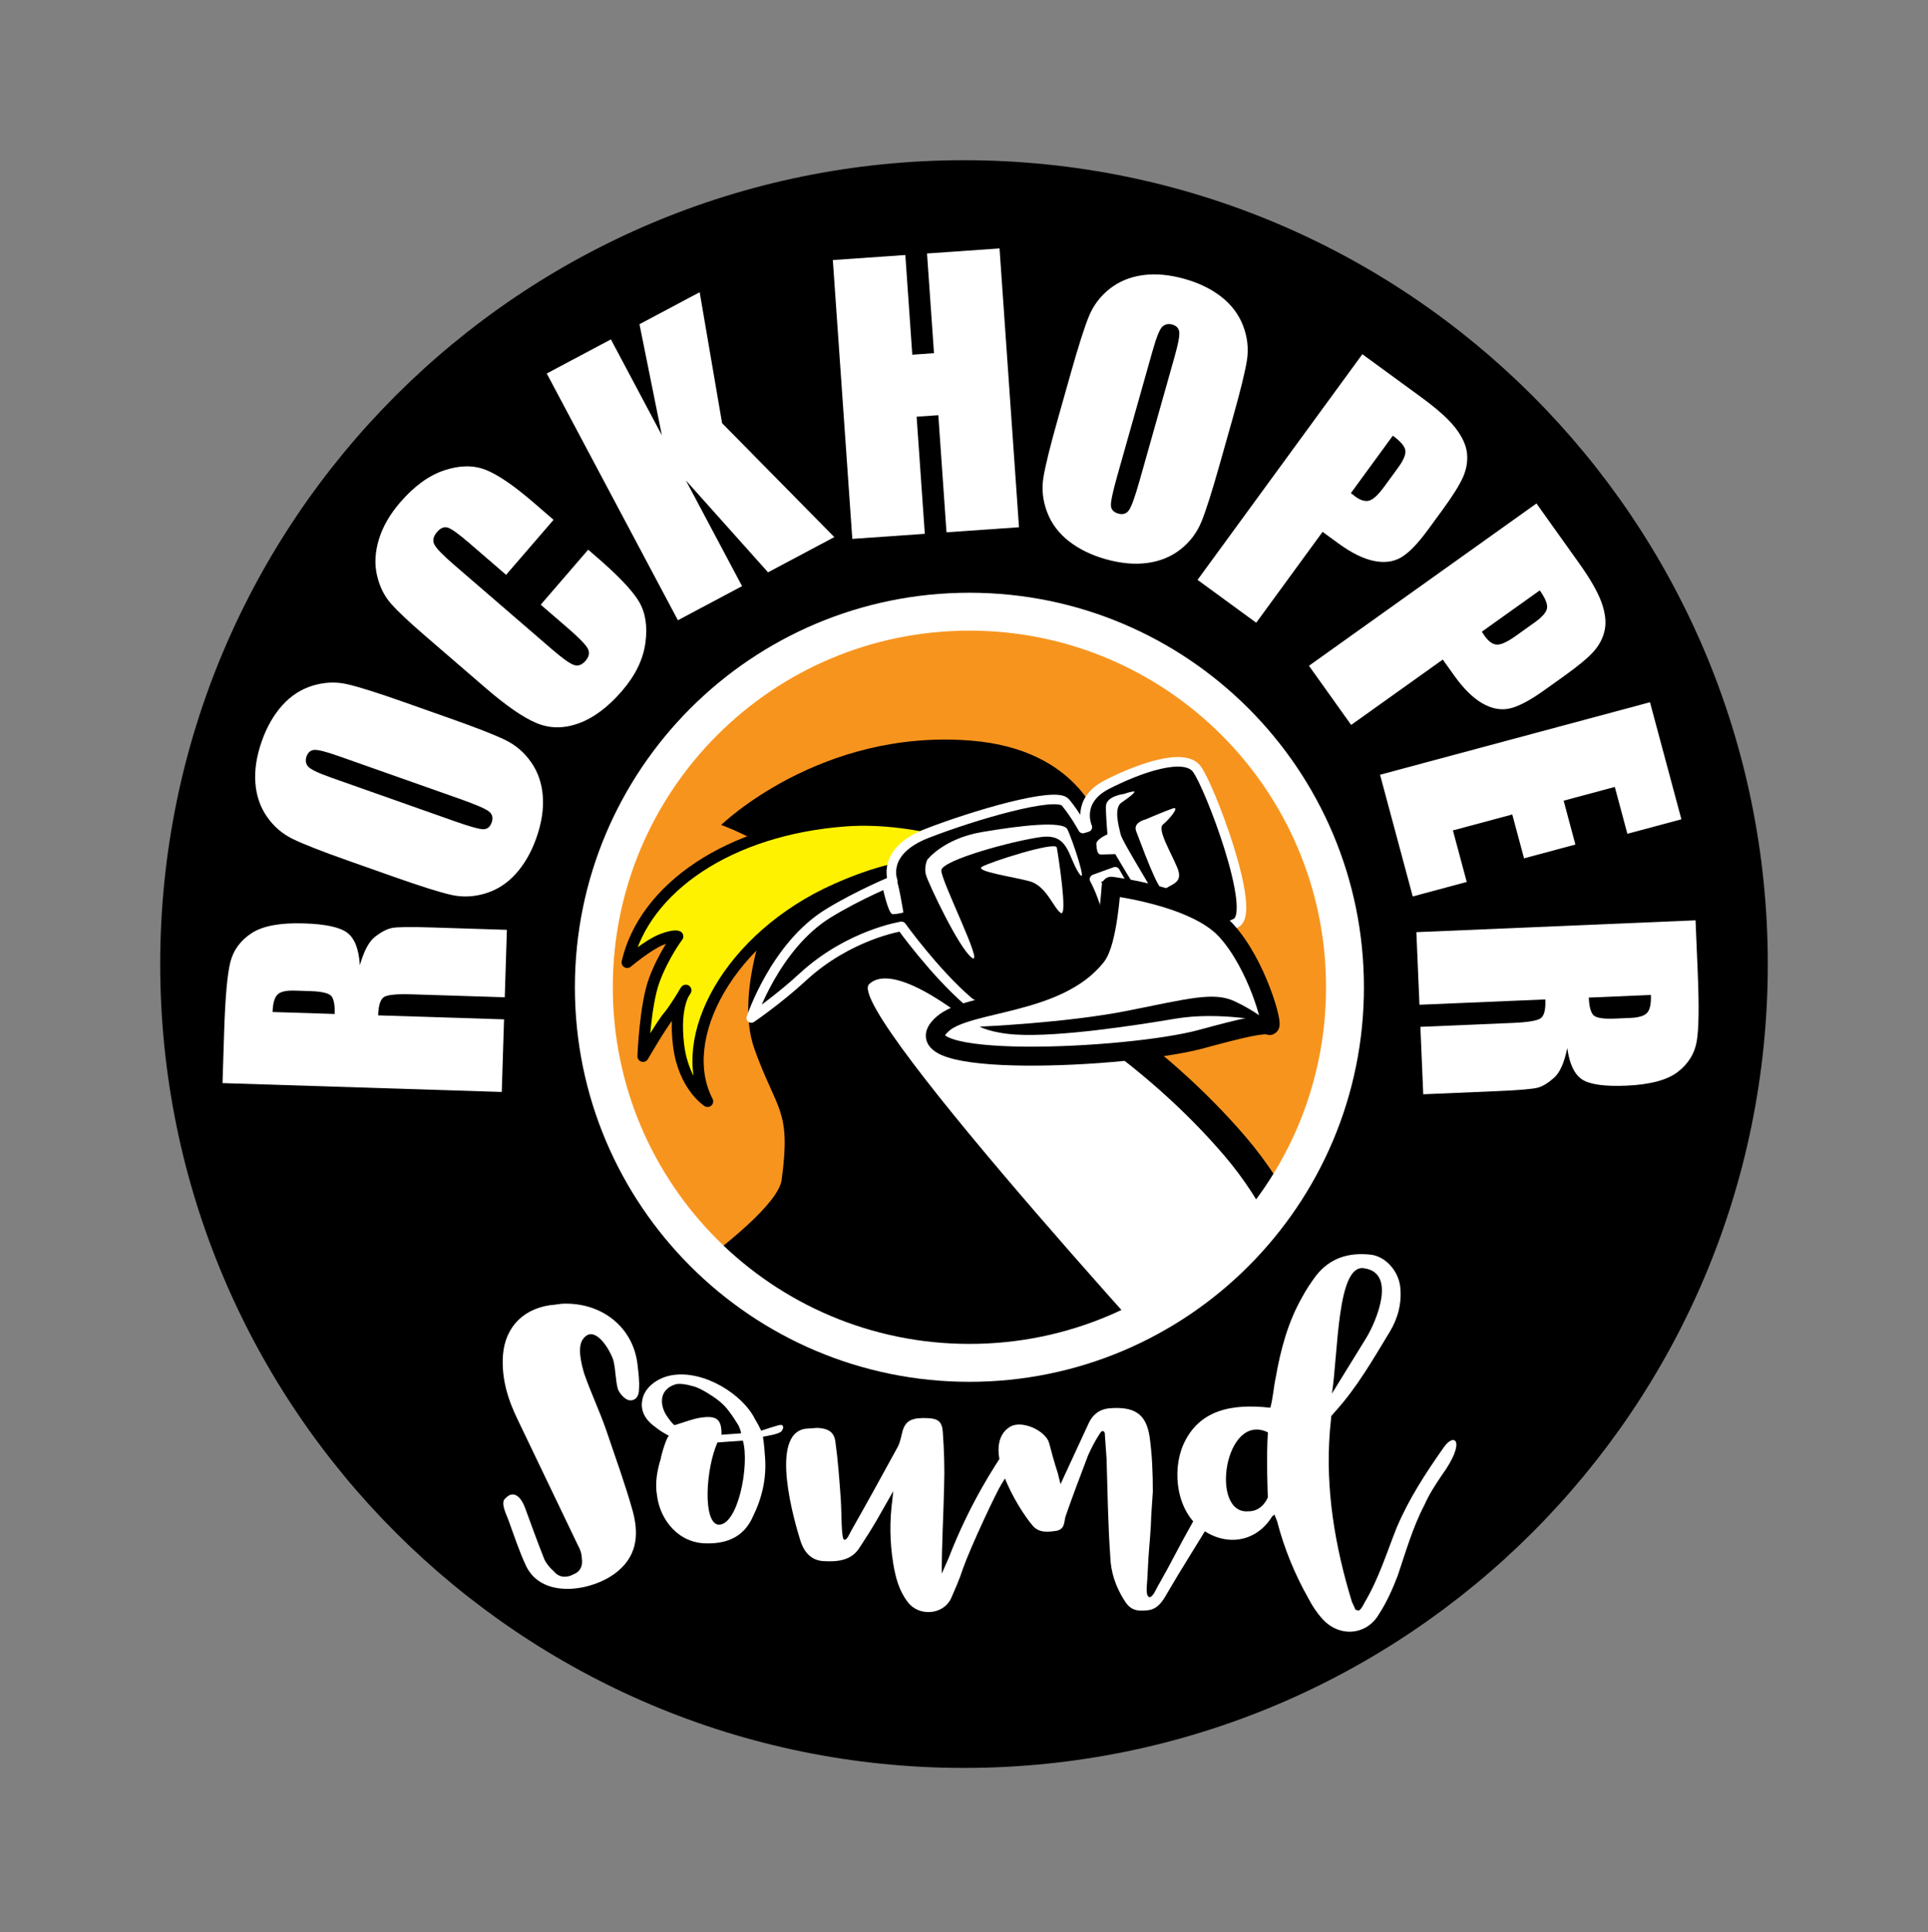 <?xml version="1.0" encoding="UTF-8" standalone="no"?>
<!DOCTYPE svg PUBLIC "-//W3C//DTD SVG 1.1//EN" "http://www.w3.org/Graphics/SVG/1.1/DTD/svg11.dtd">
<svg width="100%" height="100%" viewBox="0 0 500 501" version="1.1" xmlns="http://www.w3.org/2000/svg" xmlns:xlink="http://www.w3.org/1999/xlink" xml:space="preserve" xmlns:serif="http://www.serif.com/" style="fill-rule:evenodd;clip-rule:evenodd;stroke-linecap:round;stroke-linejoin:round;stroke-miterlimit:10;">
    <rect x="0" y="0" width="500" height="501" fill="#808080" stroke="none"/>
    <g transform="matrix(1,0,0,1,-607.625,-154.011)">
        <path d="M1066.08,404.015C1066.08,519.137 972.751,612.465 857.627,612.465C742.5,612.465 649.174,519.137 649.174,404.015C649.174,288.89 742.5,195.56 857.627,195.56C972.751,195.56 1066.08,288.89 1066.08,404.015Z" style="fill-rule:nonzero;"/>
    </g>
    <g transform="matrix(1,0,0,1,-607.625,-154.011)">
        <path d="M956.428,410.032C956.428,463.82 912.819,507.425 859.03,507.425C805.24,507.425 761.631,463.821 761.631,410.032C761.631,356.242 805.24,312.634 859.03,312.634C912.818,312.634 956.428,356.243 956.428,410.032Z" style="fill:none;fill-rule:nonzero;"/>
    </g>
    <g transform="matrix(1,0,0,1,-607.625,-154.011)">
        <path d="M758.508,558.082C758.473,556.789 758.049,555.689 757.436,554.598L742.052,522.514C739.357,517.047 737.636,511.555 738.057,505.449C738.626,497.863 743.774,492.913 751.59,492.326L753.342,492.091C763.713,491.62 771.918,498.223 772.973,507.987C773.233,510.197 773.485,512.224 773.342,514.257C773.386,515.735 772.65,517.419 770.68,517.104C769.496,516.767 768.284,515.323 767.86,514.226C767.206,511.844 767.329,509.254 766.672,506.683C765.605,503.577 761.713,497.408 758.881,501.177C757.18,503.255 758.49,508.023 759.134,510.222C760.84,515.157 763.122,519.902 764.827,524.842C767.174,531.795 769.717,538.742 771.674,545.709C773.196,551.207 773.162,556.934 767.996,561.326C762.071,566.479 748.44,569.072 744.076,560.142C742.206,556.133 740.917,552.105 739.435,548.079C738.802,546.434 737.349,543.524 738.696,542.564C740.593,540.475 742.588,541.713 743.857,545.19C745.339,549.212 746.826,553.414 748.509,557.62C748.939,559.086 750.16,560.525 751.366,561.603C752.778,563.225 754.734,563.172 756.468,562.2C758.406,561.402 758.751,559.731 758.508,558.082Z" style="fill:white;fill-rule:nonzero;"/>
    </g>
    <g transform="matrix(1,0,0,1,-607.625,-154.011)">
        <g>
            <g>
                <g transform="matrix(0.998,0.062,-0.062,0.998,27.036,-43.618)">
                    <path d="M666.787,438.034L666.382,424.704C666.112,415.817 666.273,409.788 666.862,406.62C667.454,403.454 669.127,400.836 671.884,398.766C674.643,396.699 679.109,395.57 685.282,395.383C690.917,395.209 694.727,395.796 696.708,397.139C698.69,398.483 699.937,401.207 700.448,405.31C701.26,401.554 702.423,399.013 703.933,397.683C705.446,396.352 706.844,395.512 708.133,395.16C709.42,394.806 712.987,394.542 718.832,394.366L737.934,393.787L738.465,411.277L714.397,412.008C710.52,412.125 708.129,412.504 707.223,413.143C706.317,413.784 705.904,415.397 705.983,417.995L738.639,417.003L739.211,435.836L666.787,438.034ZM678.607,418.824L694.711,418.335C694.648,416.218 694.311,414.743 693.703,413.911C693.097,413.077 691.197,412.712 688.006,412.808L684.024,412.927C681.729,412.996 680.235,413.452 679.544,414.295C678.852,415.138 678.54,416.647 678.607,418.824Z" style="fill:white;fill-rule:nonzero;"/>
                </g>
                <path d="M724.225,340.261C731.09,342.683 735.894,344.563 738.634,345.895C741.377,347.228 743.627,349.161 745.389,351.697C747.152,354.233 748.155,357.176 748.397,360.519C748.639,363.865 748.081,367.466 746.719,371.318C745.427,374.978 743.67,378.049 741.446,380.54C739.221,383.029 736.602,384.737 733.585,385.667C730.567,386.594 727.592,386.729 724.659,386.074C721.727,385.417 716.743,383.848 709.711,381.363L698.021,377.236C691.158,374.811 686.353,372.934 683.611,371.601C680.871,370.271 678.619,368.337 676.857,365.799C675.094,363.26 674.091,360.321 673.849,356.976C673.605,353.631 674.165,350.032 675.527,346.177C676.818,342.52 678.577,339.447 680.8,336.955C683.025,334.466 685.645,332.758 688.661,331.83C691.679,330.902 694.655,330.765 697.587,331.421C700.521,332.077 705.503,333.647 712.536,336.131L724.225,340.261ZM695.5,350.098C692.321,348.976 690.225,348.434 689.215,348.473C688.204,348.513 687.506,349.081 687.117,350.176C686.791,351.104 686.896,351.942 687.441,352.687C687.984,353.433 690.015,354.429 693.533,355.669L725.437,366.936C729.404,368.337 731.908,369.04 732.951,369.043C733.994,369.047 734.724,368.46 735.14,367.277C735.568,366.067 735.306,365.104 734.357,364.388C733.407,363.677 730.921,362.607 726.897,361.185L695.5,350.098Z" style="fill:white;fill-rule:nonzero;"/>
                <path d="M751.182,288.809L738.873,303.075L729.338,294.849C726.567,292.457 724.703,291.117 723.752,290.829C722.803,290.54 721.878,290.916 720.981,291.954C719.967,293.13 719.743,294.236 720.305,295.271C720.868,296.311 722.539,298.027 725.319,300.425L750.801,322.409C753.467,324.709 755.344,326.053 756.43,326.436C757.516,326.824 758.537,326.462 759.492,325.355C760.409,324.293 760.6,323.246 760.067,322.215C759.534,321.185 757.762,319.37 754.751,316.771L747.855,310.822L760.163,296.555L762.301,298.4C767.981,303.299 771.66,307.175 773.344,310.025C775.029,312.878 775.581,316.446 775,320.733C774.419,325.02 772.394,329.174 768.926,333.195C765.319,337.376 761.59,340.166 757.738,341.572C753.886,342.978 750.241,342.967 746.803,341.538C743.365,340.109 738.959,337.075 733.582,332.437L717.554,318.608C713.6,315.198 710.752,312.505 709.009,310.527C707.266,308.551 706.059,306.101 705.389,303.179C704.718,300.255 704.887,297.149 705.892,293.859C706.899,290.569 708.736,287.376 711.407,284.282C715.032,280.08 718.837,277.314 722.817,275.981C726.801,274.648 730.375,274.6 733.542,275.833C736.706,277.068 740.852,279.893 745.972,284.311L751.182,288.809Z" style="fill:white;fill-rule:nonzero;"/>
                <path d="M789.076,229.788L794.888,263.749L823.995,293.286L806.804,302.424L785.488,278.579L800.068,306.007L783.429,314.85L749.417,250.869L766.055,242.026L779.269,266.882L773.465,238.086L789.076,229.788Z" style="fill:white;fill-rule:nonzero;"/>
                <g transform="matrix(1,0.023,-0.023,1,6.039,-19.215)">
                    <path d="M865.808,217.733L872.516,289.882L853.754,291.625L850.938,261.323L845.322,261.845L848.141,292.148L829.379,293.892L822.67,221.745L841.431,220.001L843.83,245.803L849.445,245.281L847.045,219.478L865.808,217.733Z" style="fill:white;fill-rule:nonzero;"/>
                </g>
                <path d="M923.894,274.567C921.915,281.574 920.349,286.487 919.195,289.309C918.043,292.13 916.257,294.501 913.839,296.422C911.419,298.343 908.549,299.532 905.225,299.988C901.905,300.445 898.276,300.117 894.342,299.007C890.612,297.952 887.431,296.396 884.803,294.336C882.175,292.276 880.302,289.77 879.183,286.818C878.064,283.868 877.738,280.907 878.204,277.938C878.671,274.97 879.917,269.897 881.944,262.718L885.314,250.788C887.293,243.781 888.859,238.869 890.013,236.047C891.167,233.225 892.952,230.855 895.37,228.933C897.789,227.013 900.659,225.825 903.981,225.366C907.303,224.91 910.932,225.237 914.867,226.35C918.598,227.404 921.778,228.959 924.406,231.02C927.033,233.08 928.905,235.585 930.024,238.538C931.145,241.489 931.471,244.451 931.004,247.418C930.537,250.387 929.291,255.46 927.262,262.638L923.894,274.567ZM912.233,246.532C913.151,243.288 913.554,241.164 913.454,240.157C913.349,239.15 912.737,238.489 911.618,238.173C910.671,237.906 909.843,238.068 909.135,238.657C908.423,239.247 907.562,241.337 906.548,244.926L897.351,277.488C896.208,281.538 895.666,284.082 895.73,285.122C895.792,286.163 896.425,286.853 897.632,287.194C898.866,287.543 899.81,287.22 900.462,286.226C901.117,285.233 902.023,282.683 903.183,278.576L912.233,246.532Z" style="fill:white;fill-rule:nonzero;"/>
                <path d="M960.931,245.868L976.255,257.061C980.398,260.087 983.347,262.742 985.099,265.019C986.855,267.297 987.843,269.461 988.067,271.508C988.288,273.555 987.959,275.598 987.082,277.634C986.203,279.672 984.426,282.522 981.752,286.184L978.031,291.28C975.302,295.015 972.926,297.455 970.907,298.603C968.885,299.75 966.51,300.03 963.783,299.44C961.054,298.851 958.027,297.342 954.702,294.913L950.619,291.931L933.407,315.495L918.191,304.382L960.931,245.868ZM968.833,266.994L957.956,281.885C958.372,282.225 958.737,282.51 959.05,282.739C960.447,283.76 961.67,284.125 962.711,283.834C963.755,283.543 965.068,282.313 966.653,280.146L970.163,275.339C971.626,273.339 972.261,271.809 972.075,270.751C971.89,269.687 970.808,268.436 968.833,266.994Z" style="fill:white;fill-rule:nonzero;"/>
                <g transform="matrix(1,-0.02,0.02,1,-4.962,18.297)">
                    <path d="M1005.32,286.378L1016.03,302.045C1018.93,306.28 1020.82,309.767 1021.72,312.499C1022.61,315.232 1022.82,317.601 1022.34,319.606C1021.87,321.609 1020.88,323.425 1019.37,325.052C1017.86,326.678 1015.23,328.772 1011.49,331.331L1006.28,334.892C1002.46,337.504 999.411,339.012 997.125,339.418C994.835,339.827 992.503,339.297 990.128,337.831C987.753,336.365 985.402,333.931 983.08,330.532L980.227,326.356L956.136,342.826L945.502,327.269L1005.32,286.378ZM1005.72,308.93L990.495,319.336C990.776,319.796 991.024,320.186 991.243,320.507C992.22,321.935 993.249,322.688 994.329,322.76C995.411,322.836 997.06,322.115 999.276,320.599L1004.19,317.24C1006.24,315.844 1007.35,314.614 1007.52,313.553C1007.7,312.491 1007.1,310.95 1005.72,308.93Z" style="fill:white;fill-rule:nonzero;"/>
                </g>
                <g transform="matrix(1,0.024,-0.024,1,9.099,-24.338)">
                    <path d="M1034.48,335.623L1043.35,365.763L1029.44,369.858L1025.89,357.794L1012.71,361.674L1016.03,372.965L1002.81,376.861L999.484,365.57L984.201,370.069L988.107,383.335L974.197,387.432L964.968,356.091L1034.48,335.623Z" style="fill:white;fill-rule:nonzero;"/>
                </g>
                <g transform="matrix(0.997,-0.078,0.078,0.997,-29.348,79.171)">
                    <path d="M1048.91,396.501L1048.43,409.829C1048.11,418.716 1047.56,424.72 1046.76,427.841C1045.96,430.962 1044.12,433.463 1041.23,435.347C1038.34,437.229 1033.81,438.061 1027.64,437.842C1022,437.638 1018.24,436.802 1016.35,435.332C1014.46,433.861 1013.4,431.061 1013.16,426.933C1012.1,430.626 1010.77,433.087 1009.18,434.313C1007.58,435.541 1006.13,436.288 1004.82,436.555C1003.51,436.822 999.936,436.85 994.093,436.642L974.993,435.961L975.618,418.472L999.68,419.329C1003.56,419.468 1005.97,419.248 1006.91,418.671C1007.86,418.093 1008.38,416.506 1008.47,413.911L975.823,412.745L976.494,393.916L1048.91,396.501ZM1035.85,414.89L1019.74,414.314C1019.67,416.431 1019.91,417.925 1020.46,418.796C1021.01,419.667 1022.88,420.159 1026.07,420.273L1030.05,420.415C1032.35,420.498 1033.86,420.143 1034.61,419.347C1035.36,418.552 1035.77,417.066 1035.85,414.89Z" style="fill:white;fill-rule:nonzero;"/>
                </g>
            </g>
        </g>
        <path d="M946.965,568.546C943.411,562.27 940.65,555.52 938.85,548.591C938.67,547.992 938.336,547.391 938.159,546.792C937.842,546.954 937.683,547.108 937.528,547.264C933.528,553.743 926.009,555.169 919.619,550.798C912.734,546.134 911.476,535.549 914.5,528.638C918.582,519.426 927.39,517.965 937.064,519.06C937.793,516.461 937.886,513.879 938.457,511.287C939.707,504.119 941.594,496.938 945.275,490.464C946.345,488.46 947.578,486.61 948.973,484.746C952.548,480.247 957.33,478.754 962.972,479.353C966.839,479.699 970.327,483.544 970.762,487.785C971.199,491.867 970.185,495.842 968.032,499.389C963.725,506.486 959.588,513.731 953.972,519.956L952.882,521.2L952.507,525.156C951.321,540.206 953.819,555.001 958.239,569.443C958.585,570.192 958.924,570.791 959.096,571.39L959.91,571.671C960.548,571.503 961.16,570.273 961.465,569.659C965.151,563.483 967.217,556.753 969.77,550.311C972.936,542.79 977.254,536.145 982.047,529.336C984.83,525.314 987.949,527.657 981.602,536.479C979.903,538.955 978.209,541.582 976.998,544.346C973.947,550.194 972.19,556.462 970.108,562.59C968.76,566.115 967.247,569.494 965.241,572.584C962.022,578.136 954.959,578.639 950.649,573.9C949.158,572.278 947.981,570.492 946.965,568.546ZM936.423,542.287C936.423,542.287 935.974,531.836 936.439,525.448C925.191,519.999 921.275,546.808 931.379,545.917C935.079,545.968 936.423,542.287 936.423,542.287ZM953.966,513.888L961.962,500.925C964.424,496.907 970.015,484.009 961.3,482.886C954.362,481.867 954.677,504.767 953.04,515.429C953.5,514.507 953.972,514.037 953.966,513.888Z" style="fill:white;fill-rule:nonzero;"/>
        <g>
            <g>
                <path d="M778.019,541.853C777.438,538.524 778.061,535.268 779.023,532.158C778.989,531.679 780.631,526.114 781.165,526.394C779.921,525.681 778.862,525.114 777.78,524.226C775.096,522.335 773.391,519.892 774.335,516.452C775.146,513.514 778.378,511.195 781.904,510.624C790.135,509.232 800.273,515.565 803.454,522.076C804.034,522.998 804.431,523.772 805.03,525.009C805.03,525.009 809.345,523.577 809.852,523.542C810.529,523.495 810.529,523.495 810.745,524.122C810.757,524.279 810.477,525.101 810.15,525.288C809.174,525.995 806.651,526.337 805.481,526.578C805.783,528.479 805.911,530.236 806.037,531.992C806.427,537.417 805.259,542.471 802.878,547.293C800.687,552.261 796.584,554.315 790.969,554.234C783.663,554.277 778.812,548.208 778.019,541.853ZM799.151,523.664C798.385,522.434 797.62,521.206 796.683,519.995C795.168,517.854 793.025,516.405 790.898,515.11C789.652,514.399 788.413,513.686 787.206,513.452C785.986,513.058 784.096,512.712 782.923,512.957C782.256,513.163 781.268,513.558 780.791,514.071C778.539,515.832 779.115,519.16 780.631,521.299C780.82,521.606 782.333,523.744 782.657,523.559C785.319,522.725 787.303,521.945 789.321,521.637C793.527,521.019 794.789,522.048 794.737,526.065L799.81,525.7C799.75,524.9 799.367,524.292 799.151,523.664ZM800.279,527.591L793.685,528.064C790.617,535.017 789.892,548.698 793.851,549.38C798.983,549.816 802.092,533.875 800.279,527.591Z" style="fill:white;fill-rule:nonzero;"/>
                <path d="M839.27,559.447C838.365,553.897 838.303,548.288 839.084,542.622C839.064,542.302 839.199,541.812 839.287,540.684L834.906,548.371C833.545,550.715 832.011,553.068 830.48,555.426C828.339,558.782 824.621,559.05 821.038,558.823C817.793,558.576 816.095,556.289 815.226,553.626C813.691,548.765 806.953,525.834 816.546,524.504L819.59,524.289C822.317,524.42 823.911,525.265 824.261,527.805C824.95,532.728 825.303,537.674 825.658,542.619C825.907,546.125 825.745,553.356 826.59,553.292C827.279,553.409 827.849,551.919 828.302,551.091C832.378,543.903 836.44,536.557 840.349,529.384C841.102,528.048 841.328,526.424 841.734,524.952C842.564,522.327 844.209,521.571 848.302,521.761C850.861,521.9 851.931,522.622 852.126,525.332C852.466,530.117 852.632,534.762 852.464,539.581C852.31,546.971 851.833,554.542 851.86,562.076L853.618,558.098C859.21,543.59 865.976,533.646 867.506,531.29C870.254,526.925 873.652,529.247 867.364,538.836C866.139,540.69 859.35,555.126 857.374,560.72C856.54,563.341 855.368,565.992 854.2,568.645C852.116,572.803 845.857,573.25 843.036,569.442C840.793,566.552 839.867,563.093 839.27,559.447Z" style="fill:white;fill-rule:nonzero;"/>
                <path d="M921.972,543.029C921.976,541.98 922.001,540.947 922.044,539.916C920.171,543.071 918.315,546.234 916.559,549.438C913.687,554.455 911.171,559.602 908.292,564.625C907.531,565.795 906.688,568.264 905.661,568.174C904.613,567.769 905.093,565.012 905.161,563.561L905.452,558.09C905.694,554.383 906.112,550.665 906.186,546.97L906.598,540.848C906.598,536.037 906.421,531.238 905.744,526.479C904.812,520.61 901.79,518.742 895.534,519.19C892.828,519.381 891.058,520.789 890.025,522.947L882.661,538.87L881.954,536.033C881.079,533.367 880.388,530.854 879.689,528.175C878.784,525.034 872.806,522.249 869.698,523.919C861.542,528.673 871.549,545.11 875.442,549.648C877.114,551.616 879.47,551.281 881.655,550.97C883.829,550.491 883.538,548.747 883.944,547.278C885.777,542.013 887.779,536.742 889.783,531.467C890.658,529.476 891.711,527.477 892.933,525.629C893.542,524.622 894.265,525.212 894.163,526.181L894.597,532.243C894.861,540.725 894.959,549.218 895.562,557.673C895.681,561.673 896.966,565.433 899.074,568.808C900.625,571.425 902.191,571.954 905.39,571.564C907.915,571.222 909.13,569.21 910.192,567.371C913.974,560.848 918.107,554.46 921.9,548.097C922.438,547.174 922.975,546.282 923.511,545.37C922.655,545.001 921.972,544.213 921.972,543.029Z" style="fill:white;fill-rule:nonzero;"/>
            </g>
        </g>
    </g>
    <g transform="matrix(1,0,0,1,-607.625,-154.011)">
        <g>
            <clipPath id="_clip1">
                <path d="M956.428,410.032C956.428,463.82 912.819,507.425 859.03,507.425C805.24,507.425 761.631,463.821 761.631,410.032C761.631,356.242 805.24,312.634 859.03,312.634C912.818,312.634 956.428,356.243 956.428,410.032Z"/>
            </clipPath>
            <g clip-path="url(#_clip1)">
                <path d="M958.49,409.616C958.49,464.094 914.326,508.251 859.853,508.251C805.379,508.251 761.219,464.094 761.219,409.616C761.219,355.143 805.379,310.984 859.853,310.984C914.326,310.984 958.49,355.144 958.49,409.616Z" style="fill:rgb(247,148,30);fill-rule:nonzero;"/>
            </g>
            <clipPath id="_clip2">
                <path d="M956.428,410.032C956.428,463.82 912.819,507.425 859.03,507.425C805.24,507.425 761.631,463.821 761.631,410.032C761.631,356.242 805.24,312.634 859.03,312.634C912.818,312.634 956.428,356.243 956.428,410.032Z"/>
            </clipPath>
            <g clip-path="url(#_clip2)">
                <path d="M879.907,411.481C879.907,411.481 906.076,425.711 927.948,451.303C949.822,476.888 952.298,508.664 952.298,508.664L852.841,500.823C852.841,500.823 802.489,410.855 821.886,403.017C841.282,395.177 879.907,411.481 879.907,411.481Z" style="fill:white;fill-rule:nonzero;stroke:black;stroke-width:7.37px;"/>
            </g>
            <clipPath id="_clip3">
                <path d="M956.428,410.032C956.428,463.82 912.819,507.425 859.03,507.425C805.24,507.425 761.631,463.821 761.631,410.032C761.631,356.242 805.24,312.634 859.03,312.634C912.818,312.634 956.428,356.243 956.428,410.032Z"/>
            </clipPath>
            <g clip-path="url(#_clip3)">
                <path d="M892.742,367.431C892.742,367.431 887.488,348.307 859.441,346.066C820.311,342.934 794.648,367.937 794.648,367.937C794.648,367.937 811.981,374.125 810.332,380.318C808.681,386.505 797.538,410.033 803.311,426.127C809.089,442.226 812.838,441.592 810.332,459.97C808.712,471.851 757.274,503.523 757.274,503.523L925.058,523.114C925.058,523.114 826.012,415.809 833.03,409.208C840.044,402.605 860.678,420.352 860.678,420.352L913.505,403.02L892.742,367.431Z" style="fill-rule:nonzero;"/>
            </g>
            <clipPath id="_clip4">
                <path d="M956.428,410.032C956.428,463.82 912.819,507.425 859.03,507.425C805.24,507.425 761.631,463.821 761.631,410.032C761.631,356.242 805.24,312.634 859.03,312.634C912.818,312.634 956.428,356.243 956.428,410.032Z"/>
            </clipPath>
            <g clip-path="url(#_clip4)">
                <path d="M956.428,410.032C956.428,463.82 912.819,507.425 859.03,507.425C805.24,507.425 761.631,463.821 761.631,410.032C761.631,356.242 805.24,312.634 859.03,312.634C912.818,312.634 956.428,356.243 956.428,410.032Z" style="fill:none;fill-rule:nonzero;"/>
            </g>
            <clipPath id="_clip5">
                <path d="M956.428,410.032C956.428,463.82 912.819,507.425 859.03,507.425C805.24,507.425 761.631,463.821 761.631,410.032C761.631,356.242 805.24,312.634 859.03,312.634C912.818,312.634 956.428,356.243 956.428,410.032Z"/>
            </clipPath>
            <g clip-path="url(#_clip5)">
                <path d="M758.508,558.082C758.473,556.789 758.049,555.689 757.436,554.598L742.052,522.514C739.357,517.047 737.636,511.555 738.057,505.449C738.626,497.863 743.774,492.913 751.59,492.326L753.342,492.091C763.713,491.62 771.918,498.223 772.973,507.987C773.233,510.197 773.485,512.224 773.342,514.257C773.386,515.735 772.65,517.419 770.68,517.104C769.496,516.767 768.284,515.323 767.86,514.226C767.206,511.844 767.329,509.254 766.672,506.683C765.605,503.577 761.713,497.408 758.881,501.177C757.18,503.255 758.49,508.023 759.134,510.222C760.84,515.157 763.122,519.902 764.827,524.842C767.174,531.795 769.717,538.742 771.674,545.709C773.196,551.207 773.162,556.934 767.996,561.326C762.071,566.479 748.44,569.072 744.076,560.142C742.206,556.133 740.917,552.105 739.435,548.079C738.802,546.434 737.349,543.524 738.696,542.564C740.593,540.475 742.588,541.713 743.857,545.19C745.339,549.212 746.826,553.414 748.509,557.62C748.939,559.086 750.16,560.525 751.366,561.603C752.778,563.225 754.734,563.172 756.468,562.2C758.406,561.402 758.751,559.731 758.508,558.082Z" style="fill:white;fill-rule:nonzero;"/>
            </g>
            <clipPath id="_clip6">
                <path d="M956.428,410.032C956.428,463.82 912.819,507.425 859.03,507.425C805.24,507.425 761.631,463.821 761.631,410.032C761.631,356.242 805.24,312.634 859.03,312.634C912.818,312.634 956.428,356.243 956.428,410.032Z"/>
            </clipPath>
            <g clip-path="url(#_clip6)">
                <path d="M791.127,439.619C782.622,423.34 796.636,396.939 824.557,384.53C841.507,376.997 852.999,376.853 867.922,378.385L877.698,379.648C867.043,372.443 844.967,365.555 827.082,366.845C796.61,369.045 774.692,384.403 770.278,403.574C770.278,403.574 775.747,399.008 779.093,397.681C782.445,396.351 783.387,396.827 783.387,396.827C783.387,396.827 779.746,401.621 777.317,408.14C774.887,414.657 774.391,427.926 774.391,427.926C774.391,427.926 779.229,419.604 780.906,417.669C782.574,415.731 785.483,410.815 785.483,410.815C785.483,410.815 782.305,414.487 783.612,425.084C784.923,435.688 791.127,439.619 791.127,439.619Z" style="fill:rgb(255,242,0);fill-rule:nonzero;stroke:black;stroke-width:2.91px;"/>
            </g>
            <clipPath id="_clip7">
                <path d="M956.428,410.032C956.428,463.82 912.819,507.425 859.03,507.425C805.24,507.425 761.631,463.821 761.631,410.032C761.631,356.242 805.24,312.634 859.03,312.634C912.818,312.634 956.428,356.243 956.428,410.032Z"/>
            </clipPath>
            <g clip-path="url(#_clip7)">
                <path d="M822.435,390.854C830.4,385.975 839.134,382.423 839.134,382.423C839.134,382.423 836.058,374.777 848.023,370.124C859.992,365.471 881.451,359.124 883.926,362.086C886.406,365.046 888.468,368.857 888.468,368.857L889.616,368.505C889.616,368.505 886.459,361.687 894.712,357.457C902.965,353.227 914.639,349.118 917.938,353.349C921.243,357.583 933.864,390.854 928.089,393.395C922.309,395.93 912.815,402.704 908.277,397.624C903.736,392.55 896.817,380.072 896.817,380.072L891.471,382.006C891.471,382.006 901.511,400.083 889.331,406.46C877.269,412.771 863.839,418.068 858.754,413.706C849.965,406.155 841.418,394.242 841.418,394.242C841.418,394.242 827.764,396.358 815.833,407.358C809.276,413.399 802.459,417.997 802.459,417.997C802.459,417.997 808.605,399.335 822.435,390.854Z" style="fill-rule:nonzero;stroke:white;stroke-width:2.48px;"/>
            </g>
            <clipPath id="_clip8">
                <path d="M956.428,410.032C956.428,463.82 912.819,507.425 859.03,507.425C805.24,507.425 761.631,463.821 761.631,410.032C761.631,356.242 805.24,312.634 859.03,312.634C912.818,312.634 956.428,356.243 956.428,410.032Z"/>
            </clipPath>
            <g clip-path="url(#_clip8)">
                <path d="M836.462,383.814C836.462,383.814 837.956,391.073 839.129,391.073C840.306,391.073 841.907,390.647 841.907,390.647C841.907,390.647 840.516,381.999 839.986,382.105C839.453,382.211 836.782,383.597 836.782,383.597" style="fill:white;fill-rule:nonzero;"/>
            </g>
            <clipPath id="_clip9">
                <path d="M956.428,410.032C956.428,463.82 912.819,507.425 859.03,507.425C805.24,507.425 761.631,463.821 761.631,410.032C761.631,356.242 805.24,312.634 859.03,312.634C912.818,312.634 956.428,356.243 956.428,410.032Z"/>
            </clipPath>
            <g clip-path="url(#_clip9)">
                <path d="M848.115,376.942C848.115,376.942 852.278,371.496 862.207,369.787C872.142,368.084 883.248,366.798 884.421,369.037C885.594,371.279 890.079,384.631 887.303,380.252C884.526,375.876 884.741,370.108 877.587,371.068C870.433,372.028 851.852,377.047 851.745,379.72C851.64,382.387 863.063,404.921 859.647,402.359C856.229,399.791 848.434,383.137 847.795,380.997C847.153,378.868 848.115,376.942 848.115,376.942Z" style="fill:white;fill-rule:nonzero;"/>
            </g>
            <clipPath id="_clip10">
                <path d="M956.428,410.032C956.428,463.82 912.819,507.425 859.03,507.425C805.24,507.425 761.631,463.821 761.631,410.032C761.631,356.242 805.24,312.634 859.03,312.634C912.818,312.634 956.428,356.243 956.428,410.032Z"/>
            </clipPath>
            <g clip-path="url(#_clip10)">
                <path d="M881.69,373.782C882.012,375.491 884.573,391.829 882.758,390.761C880.943,389.689 879.024,383.71 874.641,382.535C870.263,381.364 860.443,379.977 862.257,378.8C864.07,377.628 881.368,372.073 881.69,373.782Z" style="fill:white;fill-rule:nonzero;"/>
            </g>
            <clipPath id="_clip11">
                <path d="M956.428,410.032C956.428,463.82 912.819,507.425 859.03,507.425C805.24,507.425 761.631,463.821 761.631,410.032C761.631,356.242 805.24,312.634 859.03,312.634C912.818,312.634 956.428,356.243 956.428,410.032Z"/>
            </clipPath>
            <g clip-path="url(#_clip11)">
                <path d="M904.648,366.52C904.648,366.52 901.339,367.269 902.297,369.616C903.263,371.967 908.278,386.275 909.561,384.779C910.841,383.287 914.687,383.287 912.978,379.121C911.269,374.955 907.64,369.082 909.24,367.801C910.842,366.52 913.727,362.999 911.802,363.638C909.885,364.276 904.648,366.52 904.648,366.52Z" style="fill:white;fill-rule:nonzero;"/>
            </g>
            <clipPath id="_clip12">
                <path d="M956.428,410.032C956.428,463.82 912.819,507.425 859.03,507.425C805.24,507.425 761.631,463.821 761.631,410.032C761.631,356.242 805.24,312.634 859.03,312.634C912.818,312.634 956.428,356.243 956.428,410.032Z"/>
            </clipPath>
            <g clip-path="url(#_clip12)">
                <path d="M899.098,359.899C899.098,359.899 894.479,360.403 894.43,363.125C894.389,365.334 894.825,370.364 894.825,370.364C894.825,370.364 891.834,371.644 891.942,372.926C892.049,374.208 892.155,375.596 893.116,375.596C894.079,375.596 896.853,375.49 896.853,375.49C896.853,375.49 906.146,391.398 908.28,392.895C910.415,394.389 912.979,394.177 914.152,393.962C915.327,393.752 916.29,392.68 914.581,392.468C912.872,392.253 909.669,392.04 909.03,389.798C908.389,387.558 898.777,372.608 898.243,370.364C897.712,368.12 896.43,363.531 898.458,362.144C900.484,360.752 902.729,359.048 901.446,359.256C900.164,359.474 899.098,359.899 899.098,359.899Z" style="fill:white;fill-rule:nonzero;"/>
            </g>
            <clipPath id="_clip13">
                <path d="M956.428,410.032C956.428,463.82 912.819,507.425 859.03,507.425C805.24,507.425 761.631,463.821 761.631,410.032C761.631,356.242 805.24,312.634 859.03,312.634C912.818,312.634 956.428,356.243 956.428,410.032Z"/>
            </clipPath>
            <g clip-path="url(#_clip13)">
                <path d="M895.794,383.826C895.794,383.826 917.27,386.306 925.492,395.167C933.713,404.026 938.088,420.579 936.808,419.937C935.527,419.298 930.004,420.507 919.255,423.443C900.229,428.639 838.133,431.433 852.238,419.404C858.959,413.672 881.875,414.67 891.926,402.025C894.928,398.248 895.794,383.826 895.794,383.826Z" style="fill:white;fill-rule:nonzero;stroke:black;stroke-width:4.92px;"/>
            </g>
            <clipPath id="_clip14">
                <path d="M956.428,410.032C956.428,463.82 912.819,507.425 859.03,507.425C805.24,507.425 761.631,463.821 761.631,410.032C761.631,356.242 805.24,312.634 859.03,312.634C912.818,312.634 956.428,356.243 956.428,410.032Z"/>
            </clipPath>
            <g clip-path="url(#_clip14)">
                <path d="M861.702,420.235C861.702,420.235 884.218,419.275 900.082,416.106C915.926,412.942 922.367,411.153 927.733,413.628C933.097,416.106 936.402,418.996 936.402,418.996C936.402,418.996 923.886,416.24 912.465,418.171C902.161,419.912 882.371,422.951 871.194,422.299C864.603,421.916 861.702,420.235 861.702,420.235Z" style="fill-rule:nonzero;"/>
            </g>
        </g>
        <path d="M956.428,410.032C956.428,463.82 912.819,507.425 859.03,507.425C805.24,507.425 761.631,463.821 761.631,410.032C761.631,356.242 805.24,312.634 859.03,312.634C912.818,312.634 956.428,356.243 956.428,410.032Z" style="fill:none;fill-rule:nonzero;stroke:white;stroke-width:9.83px;stroke-linecap:butt;stroke-linejoin:miter;"/>
    </g>
</svg>
